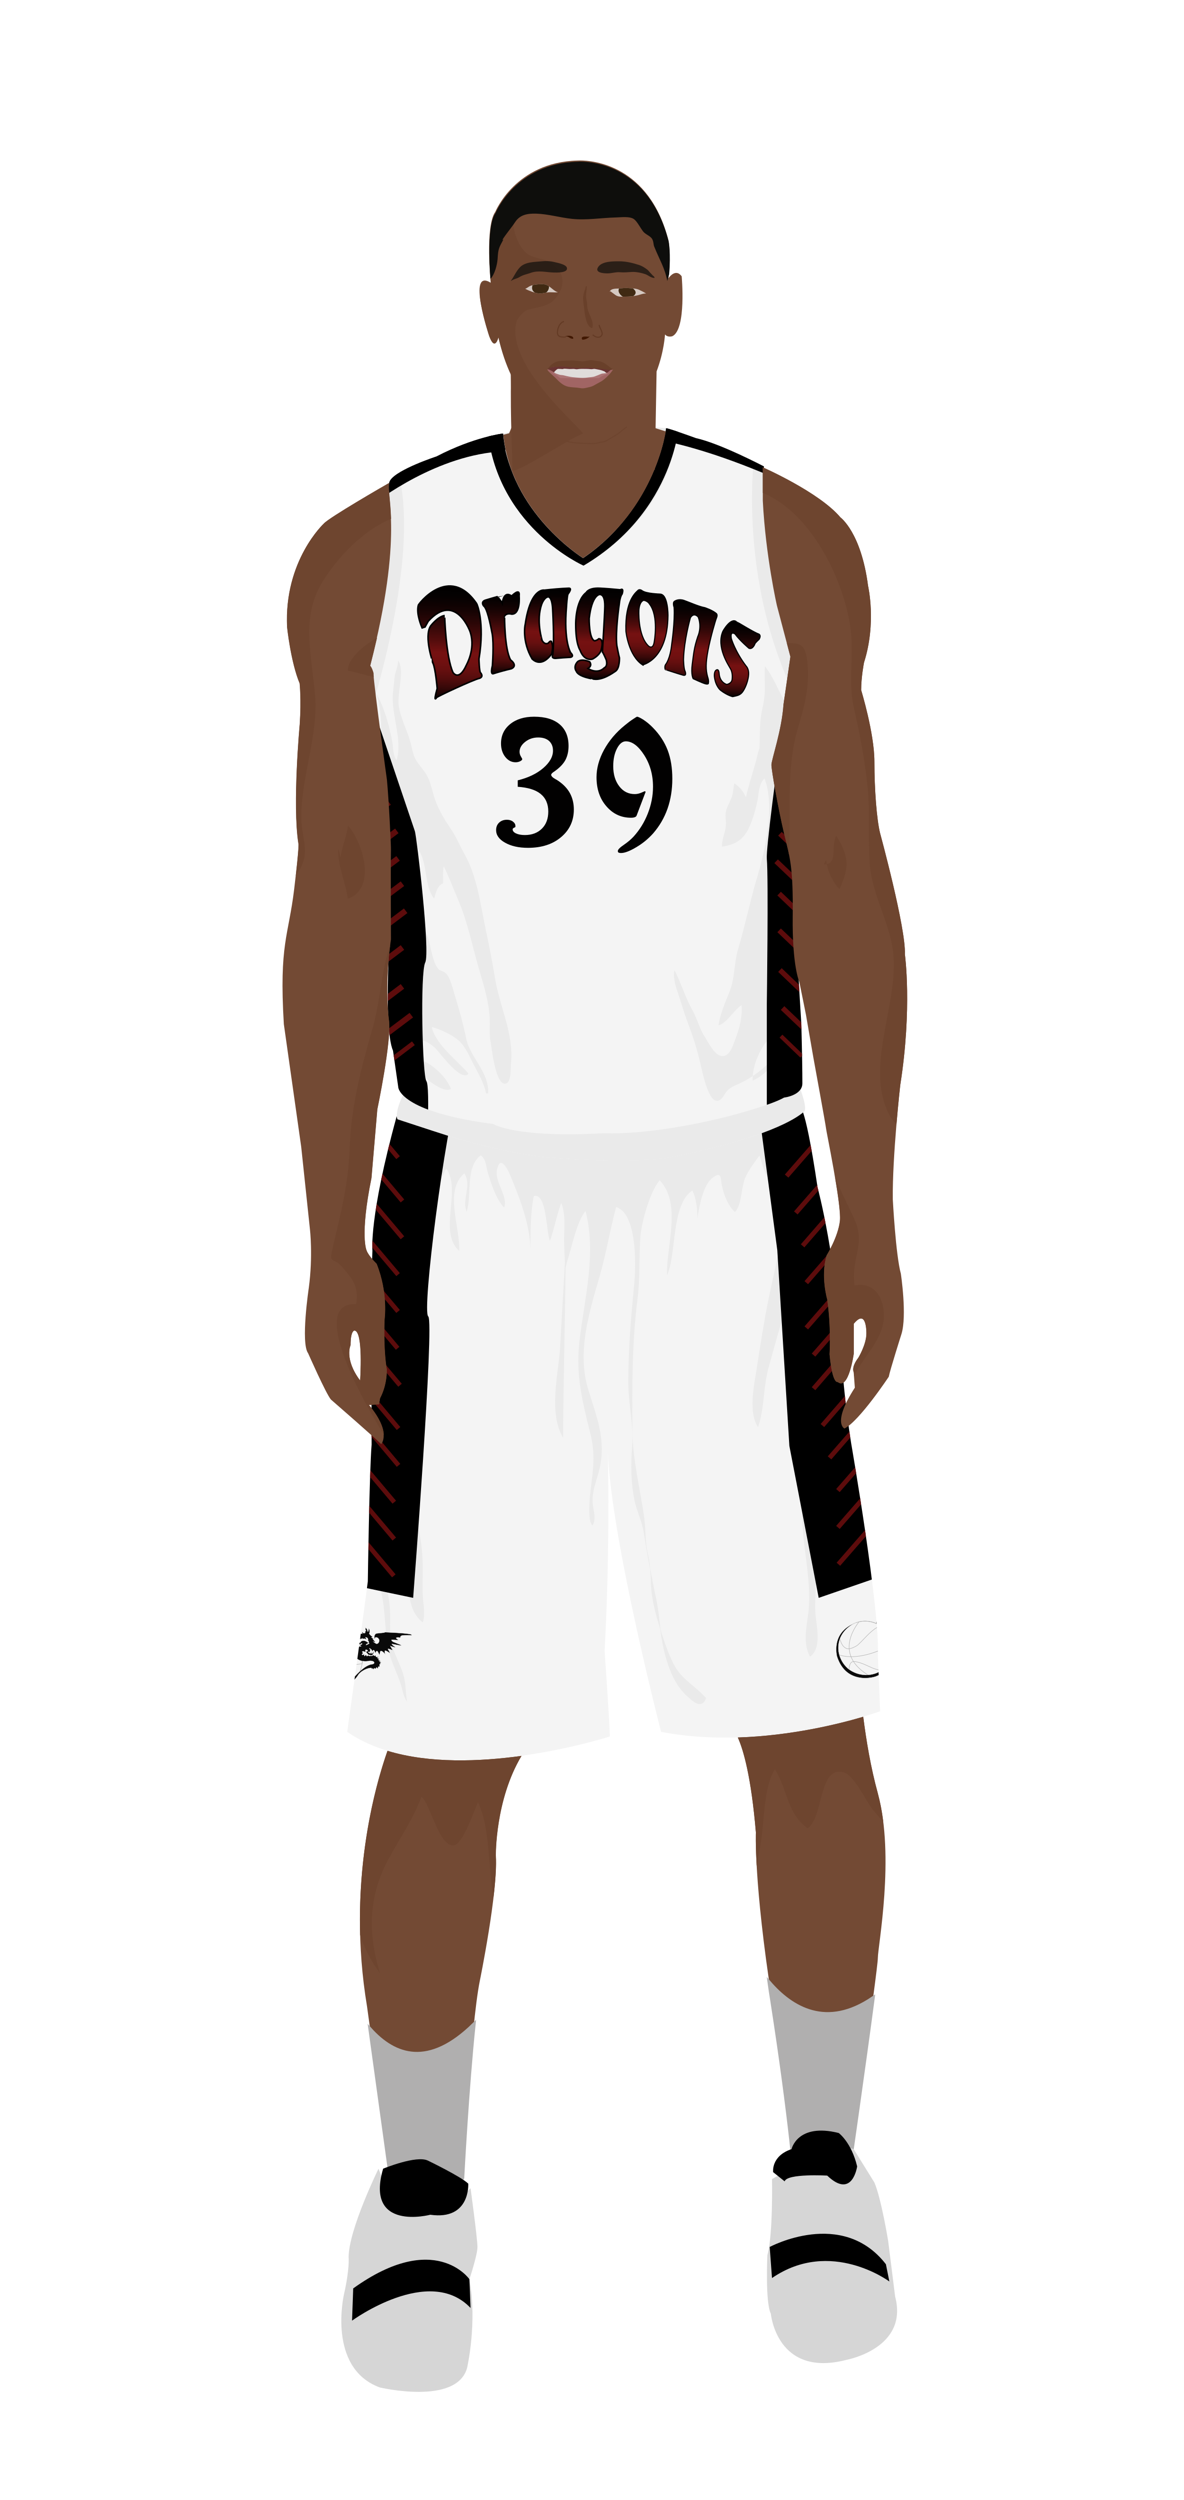 			<svg id="s62e90873e0e71" xmlns="http://www.w3.org/2000/svg" xmlns:xlink="http://www.w3.org/1999/xlink" x="0px" y="0px" width="1029.1px" height="2172px" viewBox="0 0 1029.1 2172">
			
			<defs>
				<style type="text/css"><![CDATA[
								
									#s62e90873e0e71 .headband .base{fill:#b0afaf;}
					#s62e90873e0e71 .headband .shadow{fill:#a6a5a5;}
					#s62e90873e0e71 .skin{fill:#734a34;}
					#s62e90873e0e71 .skin.shadow{fill:#6e452f;}
					#s62e90873e0e71 .arms .wrap {fill:#DCE5EE;stroke-width:4;stroke:#DCE5EE}
					#s62e90873e0e71 .legs .wrap {fill:#000000;stroke-width:4;stroke:#000000}
					#s62e90873e0e71 .legs .socks {fill:#b0afaf;stroke-width:3;stroke:#b0afaf}
					#s62e90873e0e71 .shoes .base{fill:#d6d6d6;}
					#s62e90873e0e71 .shoes .sole{fill:#000000;}
								#s62e90873e0e71 .waist-base .uniform{fill:#e5e5e5;}
				]]></style>
			</defs>

			<defs><style type="text/css"><![CDATA[
#s62e90873e0e71 .uniform{fill:#f4f4f4;}
#s62e90873e0e71 .uniform.shadow{fill:#eaeaea;}
#s62e90873e0e71 .uniform-pattern .identifiers .number path{ fill:#020101;}
]]></style></defs>
<g class="uniform uniform-base"><g class="jersey jersey-base"><path class="uniform" d="M324.6,723.6c5.6,24.6,11.8,49.4,15,74.4c0,0-6.9,94.4,2,114.8l4.6,31.9c0,0,0.9,21.2,82.3,31.8c0,0,19.5,12.4,96.4,8c0,0,38,2.7,106.2-14.2c0,0,38-9.7,50.4-16.8c0,0,15.9-1.8,15.9-12.4c0-10.6-0.2-23.7-0.9-51.5c0,0-2.7-42.5-3.3-58.4c0,0-3.8-66.1-4.6-78.5c0,0,8.8-61,9.7-84c0,0,0-29.2,2.7-52.2c0,0-31-101.7-31.9-129.2c0,0-6.4-60.2-5.1-82.1c0,0-37.8-19.9-59.1-24.6c0,0-21.9-8-25.9-8.6c0,0-8,69-72.3,112.8c0,0-63.3-39.2-69.4-108.2c0,0-24.8,2.7-57.9,19.9c0,0-34.1,11.1-40.3,20.8c-6.2,9.7,15,39.8-19.5,169c0,0.1,0,0.2,0,0.3c-1.4,11.4-2.8,22.8-4.4,34.2c-1.8,12.6-6.1,26.6-5.9,39.2c0.1,8.7,6.8,32.3,14.3,56.9"/><path class="uniform shadow" d="M323.6,716.8c7.7,25.1,16.4,51.1,20.1,63.2c5.9,19.1,7.8,36,7.8,56.5c0,13.7-3.5,25.5-6.7,38.5c-1.8,7.5-4.8,23.2-0.1,30c1.5-4.8,3.2-9.7,4.8-14.4c2,11.6,5.2,29.3,13.3,38.7c4.7,5.4,21.2,20.9,29.2,16.7c-3.4-8.5-9.9-15-17.2-20.5c-6.8-5.1-18.4-5.7-16.7-15.8c2.1-12.8,16.7-3.4,21.7,2.4c4,4.6,21.5,28.1,27.4,20.6c-9.6-11.3-28.8-25.5-31.9-40.5c6.6,1.6,17.7,6.8,23,11.4c6.1,5.3,9.3,13.2,12.9,20.2c3.9,7.7,9.9,17.5,11.2,26c0.4,0,1.4,0.1,1.9,0.1c1-18.7-15.7-31-19.1-47.7c-2.6-12.6-6.2-25.7-10-37.8c-1.6-5.3-3.7-14.9-7.6-18.8c-1.8-1.9-5.1-2.1-6.5-3.7c-4.8-5.3-6.5-18.1-8.3-24.8c-2.7-9.9-7.8-17.5-12.8-26.5c-10.3-18.7-17.7-45.6-15.7-67c2,1.6,4,3,6.4,3.4c0.1-2.9,0.5-5.9,1.2-8.7c3.6,7.3,8.8,14.4,12.9,21.6c6.9,12.2,4,30.2,12.6,40.8c1.2-4.7,2.7-11.5,7.7-13.3c0.2-4.9-0.4-10.4,0.6-14.9c4.5,9.2,8.2,19.2,12.3,28.7c8.4,19.5,12.2,39.5,18.1,59.8c4.3,14.9,9.3,30.2,9.6,45.8c0.1,6.3-0.5,12.5,0.8,18.7c0.9,4.7,4.2,38.4,13.3,35.8c4.6-1.3,4-13.6,4.3-17.2c2.6-26.3-9.5-48.4-13.7-73.5c-2.4-14.6-5.1-28.3-8.2-43c-4.7-22.2-7.3-45.6-18.4-65.5c-4-7.1-7-14.6-11.3-21c-5.4-8-10.6-16.2-14.1-25.7c-2.5-7-3.7-14.9-7.2-21.5c-3.2-6-8.6-10.3-11.2-16.9c-1.5-3.9-2.1-8-3.2-12c-2.8-10.5-8.7-21.2-10.2-31.8c-1.6-11.3,5.4-30.4-0.5-39.6c-0.1,5.7-3.1,11-3.4,16.8c-0.3,4-0.8,7.9-1.2,11.9c-1.6,18.5,8.7,40.8,3.2,58.1c-3.4-4-2.9-12.3-3.9-17c-3-15.1-6.7-28.3-14.3-42.2c4.7,11.9,4.8,27.3,4.9,40c0,9-2.3,17.2-2,26.3c0.3,8.8,2.9,17.1,3.9,25.7c-6.4-5.9-11.3,20.1-9,30.3"/><path class="uniform shadow" d="M660.1,650c0.5-11.7-0.1-23.1,2.5-34.4c1.1-4.9,2-9.6,2.1-14.6c0.2-7.3-0.3-15.1,0.1-22.2c8.2,10.1,11.9,22.7,19.1,33.2c1.6-4.2,0.5-10.4,0.7-15.1c7.3,7,11,25.7,11.9,35.4c1.5,16.6-4.4,33.9-8.1,49.9c-2.7,11.9-3.5,24.1-5.2,36.1c-2.2,15.5-7.6,30.4-6.5,46.5c7.1-1.3,7.5,10.2,6.6,14.9c-2.5,13.6-5.1,23.4-4.7,37.4c0.3,10.3-2.1,18.9-4,28.8c-0.8,4.1-5.6,11.5-4.9,14.6c9.6-2.8,4.5-17.3,10.9-19.4c0.7,10.5-3.3,18.2-3.9,28.2c-0.5,8.7,1.1,16.9,2.1,25.4c2.1-1,3.5-3.2,3.7-5.5c-5.7,7.8-14.4,11.6-19.5,20.1c-5.2,8.6-9.2,19.4-8.8,29.5c5.8-2.7,12.5-7.4,15.7-13.1c2.9-5,2.9-8.3,7.4-12.3c-9.7,11.7-19.8,20.7-33.3,27.3c-4.8,2.3-8.8,3.3-12.4,7.4c-2.2,2.5-4.3,9-9.2,8.1c-7.2-1.3-11.9-24.9-13.5-31.6c-2.9-12.9-6.6-24.2-11.2-36.4c-3.2-8.5-5.7-17.4-8.6-26c-2-5.8-4.4-13.7-2.8-19.3c5.8,11.3,9.2,23.4,15.5,34.6c4.3,7.7,6.1,16.1,10.9,23.4c3.2,5,8.4,16.2,15,16.5c7.1,0.3,9.7-10.3,11.7-15.5c3.6-9.2,5.9-18.7,5.1-28.7c-6.7,4.3-12.6,15.5-20,17.6c1.4-10,5.9-20,9.7-29.6c4.6-11.7,3.7-24.4,7.3-36.6c6.2-20.7,10.5-42.1,16.7-62.9c6.9-23.3,15.6-61.2,6.3-85.4c-5.1,4.4-4.9,13.3-6.2,19.6c-1.6,7.6-3.8,15.4-7,22.5c-4.8,10.7-11.6,15.3-23.7,17.1c-0.4-6.1,2.7-12,3.3-18.1c0.4-3.8-0.8-8.1-0.1-11.8c1.1-5.7,4.9-10.4,6-16c0.7-3.1,0.6-6.1,1.5-9c4.1,2.4,8.3,7.5,10,12.1c2.3-10.1,5.6-20.2,8.4-30.1c1.6-5.6,2.2-11.3,5.3-16.6"/><path class="uniform shadow" d="M424.4,379.2c11.1,80.6,82.8,112.2,82.8,112.2c80.8-47.9,81-116.6,81-116.6l-9-2.8c0,0-8,69-72.3,112.8c0,0-63.3-39.2-69.4-108.2l-11.5,2.2C425.4,378.9,424.9,379,424.4,379.2z"/><path class="uniform shadow" d="M506.8,484.8C571.2,441,579.2,372,579.2,372c-88.3-7.5-141.8,4.6-141.8,4.6C443.6,445.6,506.8,484.8,506.8,484.8z"/><path class="uniform shadow" d="M346.4,411c-3.3,2.1-5.9,4.2-7.2,6.3c-6.2,9.7,15,39.8-19.5,169c0,0.1,0,0.2,0,0.3c-1.4,11.4-2.8,22.8-4.4,34.2c-1.7,12.3-5.9,25.9-5.9,38.3C358.9,511.6,354,440.6,346.4,411z"/><path class="uniform shadow" d="M664.1,405.1c0,0-3.6-1.9-9.1-4.6c-2.9,33-6,131.5,45.4,222.1c0.2-2.1,0.4-4.2,0.6-6.3c0,0-31-101.7-31.9-129.2C669.2,487.2,662.8,427,664.1,405.1z"/></g><g class="waist waist-base"><path class="uniform shadow" d="M681.6,953.4c-12.4,7.1-50.4,16.8-50.4,16.8C563,987.1,525,984.4,525,984.4c-77,4.4-96.4-8-96.4-8c-52.5-6.8-71.5-18.1-78.3-25.2c-8.3,17.5-4.6,21.2-4.6,21.2c2,0.7,30.5,10,30.5,10c63.7,21.2,101.5,23.2,101.5,23.2c65.7,5.3,100.9,0.7,100.9,0.7c102.8-19.9,120.8-41.1,120.8-41.1c1.3-3.2-0.9-11.1-3.6-18.6C691.5,952.3,681.6,953.4,681.6,953.4z"/></g><g class="shorts shorts-base"><path class="uniform" d="M763,1437.6c2-38.5-23.2-183.8-23.2-183.8c-6-37.8-8-69.7-8-69.7c-4-89.6-21.2-152.6-21.2-152.6c-5.9-39.9-10-57.4-12.6-65.1c-5.6,4.8-31.3,22.8-119.5,39.9c0,0-35.2,4.6-100.9-0.7c0,0-37.8-2-101.5-23.2c0,0-28.5-9.3-30.5-10c0,0-0.6-0.7-0.8-2.7c-24.2,87.8-21.1,116.8-21.1,116.8c-1.3,31.2-0.7,168.5-0.7,168.5c-2,24.5-3.3,118.8-3.3,118.8c-2,16.6-17.9,130.7-17.9,130.7c76.3,53.1,228.3,4,228.3,4c-0.7-19.2-4.6-74.3-4.6-74.3c4.4-80.5,3.3-151.7,2.8-172.8c3,75.8,46.3,243.1,46.3,243.1c92.9,17.9,190.4-17.9,190.4-17.9L763,1437.6z"/><path class="uniform shadow" d="M715.2,1168.2c4.1-13.7-1.4-30.5-2.9-44.3c-1.2-11.6-1.8-22.4-2.4-34.2c-0.6-12.1-4.5-21.5-6.4-33.5c-1.5-9.1-2.6-18.2-5.1-26.8c-5-17.4-10.4-35.5-16.9-53.1c-16.5,8-47.3,19.1-103,29.9c0,0-35.2,4.6-100.9-0.7c0,0-37.8-2-101.5-23.2c0,0-9.2-3-17.6-5.7c-0.3,7.2-1.7,15.1-2.6,20.1c-2.2,12.5-10.4,23.3-16.1,34.3c-6.5,12.4-4.2,25-6,38.4c-1.2,9.2-7.4,17.7-6.9,27.2c8.8-5.1,8.8-17,13.3-25.6c7.6,10.5,1.7,38.1,0,51.1c-2.4,18-1.1,36.9-1.1,55.1c0,19.4,0.2,38.8-2.7,57.5c-2.3,15,3.6,30.2,3.6,45.1c0,16.5-3.8,31.3-7.1,47.3c-4.3,20.4-6.6,34.8-1.7,55.2c4.2,17.6,2.8,35.7,7.1,53.2c2.2,9.1,6.4,17.2,9.5,26c1.9,5.3,2.6,12.4,6,16.7c-1.5-9.3-0.8-17-4.1-26.1c-2.4-6.6-5.5-12.8-7.9-19.4c-3.4-9.5-2.7-18.5-2.7-28.8c0-10.9-1.9-18.6-3.3-28.9c-2.1-15.5,3-29.1,7.8-44.2c19.1,19.4,1.8,62.2,23.9,78.6c2.4-7.4,0.2-16.5-0.1-24.3c-0.3-8.9,0.2-17.8,0-26.6c-0.4-20.7-5.4-39.3-8.6-59.4c-5.3-32.8-8.1-66-14.4-98.9c-5.3-27.9-5.8-51.7,2.6-79.1c9.7-31.6,13-64,23.2-95.4c3.2,4.1,4.8,10.7,4.6,16.9c3.5-9.7,8.5-17.5,13.1-27.5c13.5,19.3-7.3,54.8,11.2,71.6c1.1-20.5-13.4-52.2,4.5-67.4c6.8,10.8-2.5,22.6,2,33.3c4.8-14.6-1.5-38.4,12.2-48.9c4.8,3.1,4.7,10.4,6.4,15.7c2.8,8.9,7,22.5,14,29.7c3.6-9.9-8.2-21.9-6.3-32.4c2.4-13.2,8.4-3.2,11.5,4.2c8.5,20.1,17.6,44,17.7,65.9c0-16.7-0.2-31.5,2.8-47.7c11.5-3.3,10.7,31.4,14.1,39c3.8-10.8,5.8-22.3,9.8-33c4,9.3,2.5,21.4,2.5,31.5c0,6.7,0.4,13.5,0.7,20.3c-1.3,23.1-4.3,75-4.3,75.5c-1.8,23-9.9,55.6,2.8,76.7c-0.3-22.2,1.7-107.6,2.1-147.6c0.6-2.8,1.3-5.7,2.2-8.5c3.7-11.9,7.6-31.5,15.1-41c9.8,37.4-1.1,76.6-5.3,113.5c-3.3,29.4,2.6,52.1,9.5,79.8c4.6,18.4,2.4,31.5,0.2,49.5c-0.7,5.8-2.9,27.2,1.8,30.5c3.6-7.2,0.3-13.3,0-20c-0.6-10.5,3.7-19.5,6-29.4c5.8-25-2.4-44.7-9.8-68.7c-10-32.7,0.8-67,10-98.9c5.7-19.8,9-40.2,14.2-59.7c18.2,5.5,17.3,50.3,15.8,66.1c-2.8,28.8-5.2,57-5.2,86c0,19.4,4.9,37.3,3.3,56.4c-1.2,14.8-1,31.3,2,45.9c2,9.8,6.7,18.8,8.2,28.7c1.6,10.7,3.5,21.2,5.5,31.6c0.2,2.5,0.5,6,0.5,7.5c0.1,15.5,3.4,29.3,8.1,43.7c0.9,7,2.5,16.3,4.3,22.8c3.8,14.2,9.1,27.1,19.3,36.3c4.3,3.8,12.5,12.3,16.4,1.6c-8.8-10.1-20.3-15.8-27-27.4c-5-8.8-8.1-18.5-11.4-28.1c-0.3-0.8-0.9-3.1-1.3-4.8c-1.1-9.2-1.9-18.5-4-27.5c-1.6-7.2-3.5-17.6-4.9-25.1c-0.4-4.3-1.1-8.6-2.1-13c-2.4-10.4-1.6-20-3-30.4c-3.5-25.4-10.1-50.1-10.3-76.2c-0.3-38.4-0.4-76.3,4.4-114.1c2.4-18.4,1.1-36.7,2.6-54.8c1-12.4,8.4-39.1,16.7-48.4c19.5,20.3,5.4,57.7,6.4,82.5c8.4-18.6,3.4-61.4,22-73.7c3.1,6.4,4.5,15.5,4.3,24.4c2.2-14,5.7-30,13.5-35.6c7.9-5.7,6.3-0.1,8,7.6c1.8,8.2,5,16.3,11.1,22.4c6.3-6.2,5.4-22.1,9.3-30.5c3-6.4,8.3-13.6,12.1-18.6c2.1,5.6,3.9,15.1,7.7,19.4c2.8-5.1,2.2-9.9,6.4-13.5c15.2,37.2,1.4,81.1-6.2,118.7c-4.1,20.3-7.3,40.9-10.4,61.1c-2.2,14.3-7.4,37.3,1.3,50.2c5.7-16.8,4.4-34.9,9.2-52c4.4-15.9,8.6-31,13.2-46.9c6-20.5,8.2-42.7,14.2-62.5c0.3,13.6-3.1,26.9-4.6,40.5c-1.3,12.5-0.7,25-1.9,37.5c-2,21.2-6.4,44.7-4.1,66c2.9,26.5,16.2,51.9,13.1,79.4c-3.6,32.2,6.9,61.6,5.1,93.5c-0.8,14.3-6.5,30.6,1,43.9c11.2-8.4,4.8-28.4,4.5-40c-0.3-11.6,0.9-23.3,0.9-35c0-10.9,0-21.7,0-32.6c0-14.4,3.1-27.8,3.6-42c0.4-11.4-2.7-22.4-2.7-33.9c0-8.4,0-16.8,0-25.2c0-22.3-4.5-46.3-2.5-68.1C711.6,1162.6,714.2,1164.9,715.2,1168.2z"/></g></g><g class="mask-shorts"><g><defs><path id="s62e90873e0e71-shorts-clip-path-def" d="M763,1437.6c2-38.5-23.2-183.8-23.2-183.8c-6-37.8-8-69.7-8-69.7c-4-89.6-21.2-152.6-21.2-152.6c-5.9-39.9-10-57.4-12.6-65.1c-5.6,4.8-31.3,22.8-119.5,39.9c0,0-35.2,4.6-100.9-0.7c0,0-37.8-2-101.5-23.2c0,0-28.5-9.3-30.5-10c0,0-0.6-0.7-0.8-2.7c-24.2,87.8-21.1,116.8-21.1,116.8c-1.3,31.2-0.7,168.5-0.7,168.5c-2,24.5-3.3,118.8-3.3,118.8c-2,16.6-17.9,130.7-17.9,130.7c76.3,53.1,228.3,4,228.3,4c-0.7-19.2-4.6-74.3-4.6-74.3c4.4-80.5,3.3-151.7,2.8-172.8c3,75.8,46.3,243.1,46.3,243.1c92.9,17.9,190.4-17.9,190.4-17.9L763,1437.6z"/></defs><clipPath id="s62e90873e0e71-shorts-clip-path"><use xlink:href="#s62e90873e0e71-shorts-clip-path-def" overflow="visible"/></clipPath></g></g><g class="mask-jersey"><g><defs><path id="s62e90873e0e71-jersey-clip-path-def" d="M324.6,723.6c5.6,24.6,11.8,49.4,15,74.4c0,0-6.9,94.4,2,114.8l4.6,31.9c0,0,0.9,21.2,82.3,31.8c0,0,19.5,12.4,96.4,8c0,0,38,2.7,106.2-14.2c0,0,38-9.7,50.4-16.8c0,0,15.9-1.8,15.9-12.4c0-10.6-0.2-23.7-0.9-51.5c0,0-2.7-42.5-3.3-58.4c0,0-3.8-66.1-4.6-78.5c0,0,8.8-61,9.7-84c0,0,0-29.2,2.7-52.2c0,0-31-101.7-31.9-129.2c0,0-6.4-60.2-5.1-82.1c0,0-37.8-19.9-59.1-24.6c0,0-21.9-8-25.9-8.6c0,0-8,69-72.3,112.8c0,0-63.3-39.2-69.4-108.2c0,0-24.8,2.7-57.9,19.9c0,0-34.1,11.1-40.3,20.8c-6.2,9.7,15,39.8-19.5,169c0,0.1,0,0.2,0,0.3c-1.4,11.4-2.8,22.8-4.4,34.2c-1.8,12.6-6.1,26.6-5.9,39.2c0.1,8.7,6.8,32.3,14.3,56.9"/></defs><clipPath id="s62e90873e0e71-jersey-clip-path"><use xlink:href="#s62e90873e0e71-jersey-clip-path-def" overflow="visible"/></clipPath></g><g><defs><path id="s62e90873e0e71-waist-clip-path-def" d="M681.6,953.4c-12.4,7.1-50.4,16.8-50.4,16.8C563,987.1,525,984.4,525,984.4c-77,4.4-96.4-8-96.4-8 c-52.5-6.8-71.5-18.1-78.3-25.2c-8.3,17.5-4.6,21.2-4.6,21.2c2,0.7,30.5,10,30.5,10c63.7,21.2,101.5,23.2,101.5,23.2 c65.7,5.3,100.9,0.7,100.9,0.7c102.8-19.9,120.8-41.1,120.8-41.1c1.3-3.2-0.9-11.1-3.6-18.6 C691.5,952.3,681.6,953.4,681.6,953.4z"/></defs><clipPath id="s62e90873e0e71-waist-clip-path"><use xlink:href="#s62e90873e0e71-waist-clip-path-def"  overflow="visible"/></clipPath></g></g>
<g class="uniform-pattern">
	<g class="shorts" clip-path="url(#s62e90873e0e71-shorts-clip-path)">
	
		<g class="logo" transform="rotate(-10, 8300, -3400)">
		<svg y="0" x="0" width="90" height="90" xmlns="http://www.w3.org/2000/svg" xmlns:xlink="http://www.w3.org/1999/xlink" viewBox="0 0 447.3 298"><g class="ball"><ellipse fill-opacity="0" stroke="#B3B3B3" stroke-width="2" stroke-miterlimit="10" cx="136.8" cy="168.8" rx="120.3" ry="123.2"/></g><g class="lines"><path fill="none" stroke="#B3B3B3" stroke-width="2" stroke-miterlimit="10" d="M16.6,168.1"/><path fill="none" stroke="#B3B3B3" stroke-width="2" stroke-miterlimit="10" d="M16.6,168.1c5.9,4.4,76.4,52.6,240.4-2"/><path fill="none" stroke="#B3B3B3" stroke-width="2" stroke-miterlimit="10" d="M257.1,168.8c0-68-53.8-123.2-120.3-123.2c-2.1,0-4.1,0.1-6.2,0.2"/><path fill="none" stroke="#B3B3B3" stroke-width="2" stroke-miterlimit="10" d="M130.6,45.8C83.1,89.7,11.3,186.3,144.8,291.7"/><path fill="none" stroke="#B3B3B3" stroke-width="2" stroke-miterlimit="10" d="M52,245.7c1.6-13.2,8.6-37.2,26-35.2c5.4,0.6,10.8,3,15.7,5.1c13.6,5.8,26.4,13.7,38.5,22.2c11.9,8.3,22.9,16.3,36,22.7c5.9,2.9,12,5.5,18.2,7.6"/><path fill="none" stroke="#B3B3B3" stroke-width="2" stroke-miterlimit="10" d="M52,245.7"/><path fill="none" stroke="#B3B3B3" stroke-width="2" stroke-miterlimit="10" d="M221.2,81.1"/><path fill="none" stroke="#B3B3B3" stroke-width="2" stroke-miterlimit="10" d="M36.7,102.7C38,121,42,140,58,150c14,9,48-5,49-6c28-17,50-38,79-53c11-6,23-11,35.2-9.9"/></g><g class="dragon"><path fill="#0A0A0A" stroke="#F2F2F2" stroke-miterlimit="10" d="M116.4,47.2c0,0-75.9,15.1-91.9,88.7c0,0-14.8,50.9,24.4,100.4c0,0,44,55.3,119.5,40c0,0,44.7-10.1,72-58.4c0,0,30.2-48.3,58.4-56.8c0,0,13.5-3.3,7.5-11.3c0,0-8-7.3-28.3,1.5c0,0-37.7,13-58.1-12.8c0,0-4.8-8.2-3.2-19.5c0,0,4.1-15.8,16.6-24.3c0,0,2.5-1.5,5.2-1c0,0,3.2-1.5-0.5-2.8l-7-3c0,0,11-1.8,11.2-6c0,0,0.7-3-2.8-1.8l-4.8,4.2c0,0-8,2.8-9,9c0,0-3-5,4.3-11.5c0,0-4.3-0.3-7.5,5.3c0,0-1-8.8,9.5-9c0,0,3.8-1.3,3.5-5.5c0,0,3-4,7-4.5c0,0,8.8-5.8,27,5.5c0,0-8.8,3.8-10,8.8c0,0-1,2.8,3.5-0.3l8.6-6.3c0,0,2.1-1-3.4-6l0.4-2.3V65l-4.3-0.8c0,0,3.3-14-12.8-13.3l6.8,9.8l-9.6-3.5l-0.2,2l-3.7-0.5L243,60l-4.7-2.5l2.5,3l-7-0.3c0,0-6.9,9.5-17.1,7.8c0,0-3.6-2.5,0-5l6.6-3.3c0,0-3-4.8-19.5,8.5c0,0-3-10.5,6.5-14.8c0,0,11-2.8,13.5-6.3l3.8-6.5c0,0,4.8-3.5,8.3-2l-3.5-8.3l9.3,5.5l2.5-2.3l3.5-1.3c0,0-3-3.3-1.3-6l3-2.6l-1-2.4H246c0,0,0-9.3-2.5-11.5c0,0,10.3,3.3,13,15.8l2.8-1.5c0,0-0.3-12.1-1.3-13.9s11.8,10.2,6.3,22.7c0,0,8.3,8,16.8,10.7l0.5,1.2l-3.5,1.5l-1.3,1c0,0,6,2.7,12,5.2l-5,0.7c0,0,11.8,9.7,13.3,11s-9.5-0.3-9.5-0.3s14,7.7,16.8,6.7s7.5-3.5,8.3-11.8c0,0,2-6.8-5.3-11.8c0,0,0-2.8-7.5-3.5c0,0-6-1-7,2.5l-0.8,6c0,0-1,0.5-3.3-8.5c0,0-2-11.8,6.3-16.8l32.8-9.3l2.5-2.3c0,0,104.3-14.3,114-10l3,2.8c0,0-35.3,5.5-41.3,8c0,0-8.8,4.3-6,10.8c0,0-13.3,0.5-15.3,2.5c0,0-9.3,0.8,9.5,9.3c0,0-30,3.5-30.3,4.3c-0.2,0.7,1.8,5,9.5,7.2c0.4,0.1,0.8,0.2,1.2,0.3c8.8,2,32.8,6.5,34.3,7.5l0.8,2.3l-41.5-0.3c0,0,2.8,5,18,11l0.3,1.5c0,0-16-1-23-2.8c0,0,9,11.5,12,14l-0.8,2.3c0,0-20-5.5-18.8-1c0,0,9.3,9.5,12,16c0,0-18.3-9.8-23.5-7c0,0-1.5,7,5,16.3c0,0-17.5-17.5-24-11c0,0-1.8,12.6,0.2,17.7c0.1,0.3,0.2,0.5,0.3,0.8c2.5,4.5-9-12.3-10.8-13.8s-6.3-8.8-10.5,8l-2.3-5.5c0,0-7-15.3-11.5,0.5c0,0-3-7.3-6-8.5l-7.5-3.8c0,0-4.5,0,5.5,7c0,0,0.3-0.8-2,2.8c0,0-1.3,3.5,2,6.8l-3.5-0.3c0,0-2.3-0.8-3-0.8s-5.5,8.3,1.3,2.8c0,0,1.8,3.5,6.3,4c0,0,2.2-1.6,3.5-8c0,0,0.5,5,2.8,7.3c0,0,4.5,1.3,5.8-13c0,0,4.5,9-1.5,17.3c0,0,0,4.5-17.8,2.8c0,0-7-6.8-9.8-7.3c0,0-2.3-5.8,1.3-6.3c0,0,5.4-1,3.3-3l-3.9-2.8c0,0-11.1-2.5-5.1,7v3.8c0,0-11-5.3-14.3,0.5c0,0,0.3,2.3,5.8,5c0,0-5,4.8-5,6.5s5.6,3.3,9.6-3c0,0,1.8,12.8,4.8,6.5l2.8-5.8c0,0,3.9,5.5,5.3,6.3c0,0,4.7-2.5,4.9-5s1,2,4.3,1.8s3.6,2,5.5-1l2.5-1.8l3,1.8c0,0,5.6-3,5.3-6.5c0,0,5.8,4.3,7.8,3l3-3.3c0,0,1,7,6,7.3l7.8-2.8l2,1c0,0-6.3,2.3-6.5,4.5c0,0,1.5,2.8,9.8,2.8c0,0-1.5,2.8-4.5,5c0,0,7.3,3.3,13,2.8L328,143c0,0,7,1.3,10,4.8l-5,0.3l2.8,6.3l-4,0c0,0,1.3,12.3,2.5,11.3H331c0,0-4-0.3-3.3,2.5s0,7.5,0,7.5s-5.5-6.5-7.3-4.5c0,0-0.5,4.9-2.5,7.4c0,0-3-3.3-4-3.1s-4.5,5.8-5.8,7.1l-1.3-5.1l-4.5,3.9c0,0-0.3-4.2-3.8-4.2s-30,8.2-48,35.7c0,0-22.3,66.7-91.8,78.2c0,0-129.5,18-147.5-114.5C11.5,176.5,0.3,68.4,116.4,47.2z"/></g></svg>		</g>
		<g class="logo" transform="rotate(10, -7800, 2250)">
		<svg y="0" x="0" width="90" height="90" xmlns="http://www.w3.org/2000/svg" xmlns:xlink="http://www.w3.org/1999/xlink" viewBox="0 0 447.3 298"><g class="ball"><ellipse fill-opacity="0" stroke="#B3B3B3" stroke-width="2" stroke-miterlimit="10" cx="136.8" cy="168.8" rx="120.3" ry="123.2"/></g><g class="lines"><path fill="none" stroke="#B3B3B3" stroke-width="2" stroke-miterlimit="10" d="M16.6,168.1"/><path fill="none" stroke="#B3B3B3" stroke-width="2" stroke-miterlimit="10" d="M16.6,168.1c5.9,4.4,76.4,52.6,240.4-2"/><path fill="none" stroke="#B3B3B3" stroke-width="2" stroke-miterlimit="10" d="M257.1,168.8c0-68-53.8-123.2-120.3-123.2c-2.1,0-4.1,0.1-6.2,0.2"/><path fill="none" stroke="#B3B3B3" stroke-width="2" stroke-miterlimit="10" d="M130.6,45.8C83.1,89.7,11.3,186.3,144.8,291.7"/><path fill="none" stroke="#B3B3B3" stroke-width="2" stroke-miterlimit="10" d="M52,245.7c1.6-13.2,8.6-37.2,26-35.2c5.4,0.6,10.8,3,15.7,5.1c13.6,5.8,26.4,13.7,38.5,22.2c11.9,8.3,22.9,16.3,36,22.7c5.9,2.9,12,5.5,18.2,7.6"/><path fill="none" stroke="#B3B3B3" stroke-width="2" stroke-miterlimit="10" d="M52,245.7"/><path fill="none" stroke="#B3B3B3" stroke-width="2" stroke-miterlimit="10" d="M221.2,81.1"/><path fill="none" stroke="#B3B3B3" stroke-width="2" stroke-miterlimit="10" d="M36.7,102.7C38,121,42,140,58,150c14,9,48-5,49-6c28-17,50-38,79-53c11-6,23-11,35.2-9.9"/></g><g class="dragon"><path fill="#0A0A0A" stroke="#F2F2F2" stroke-miterlimit="10" d="M116.4,47.2c0,0-75.9,15.1-91.9,88.7c0,0-14.8,50.9,24.4,100.4c0,0,44,55.3,119.5,40c0,0,44.7-10.1,72-58.4c0,0,30.2-48.3,58.4-56.8c0,0,13.5-3.3,7.5-11.3c0,0-8-7.3-28.3,1.5c0,0-37.7,13-58.1-12.8c0,0-4.8-8.2-3.2-19.5c0,0,4.1-15.8,16.6-24.3c0,0,2.5-1.5,5.2-1c0,0,3.2-1.5-0.5-2.8l-7-3c0,0,11-1.8,11.2-6c0,0,0.7-3-2.8-1.8l-4.8,4.2c0,0-8,2.8-9,9c0,0-3-5,4.3-11.5c0,0-4.3-0.3-7.5,5.3c0,0-1-8.8,9.5-9c0,0,3.8-1.3,3.5-5.5c0,0,3-4,7-4.5c0,0,8.8-5.8,27,5.5c0,0-8.8,3.8-10,8.8c0,0-1,2.8,3.5-0.3l8.6-6.3c0,0,2.1-1-3.4-6l0.4-2.3V65l-4.3-0.8c0,0,3.3-14-12.8-13.3l6.8,9.8l-9.6-3.5l-0.2,2l-3.7-0.5L243,60l-4.7-2.5l2.5,3l-7-0.3c0,0-6.9,9.5-17.1,7.8c0,0-3.6-2.5,0-5l6.6-3.3c0,0-3-4.8-19.5,8.5c0,0-3-10.5,6.5-14.8c0,0,11-2.8,13.5-6.3l3.8-6.5c0,0,4.8-3.5,8.3-2l-3.5-8.3l9.3,5.5l2.5-2.3l3.5-1.3c0,0-3-3.3-1.3-6l3-2.6l-1-2.4H246c0,0,0-9.3-2.5-11.5c0,0,10.3,3.3,13,15.8l2.8-1.5c0,0-0.3-12.1-1.3-13.9s11.8,10.2,6.3,22.7c0,0,8.3,8,16.8,10.7l0.5,1.2l-3.5,1.5l-1.3,1c0,0,6,2.7,12,5.2l-5,0.7c0,0,11.8,9.7,13.3,11s-9.5-0.3-9.5-0.3s14,7.7,16.8,6.7s7.5-3.5,8.3-11.8c0,0,2-6.8-5.3-11.8c0,0,0-2.8-7.5-3.5c0,0-6-1-7,2.5l-0.8,6c0,0-1,0.5-3.3-8.5c0,0-2-11.8,6.3-16.8l32.8-9.3l2.5-2.3c0,0,104.3-14.3,114-10l3,2.8c0,0-35.3,5.5-41.3,8c0,0-8.8,4.3-6,10.8c0,0-13.3,0.5-15.3,2.5c0,0-9.3,0.8,9.5,9.3c0,0-30,3.5-30.3,4.3c-0.2,0.7,1.8,5,9.5,7.2c0.4,0.1,0.8,0.2,1.2,0.3c8.8,2,32.8,6.5,34.3,7.5l0.8,2.3l-41.5-0.3c0,0,2.8,5,18,11l0.3,1.5c0,0-16-1-23-2.8c0,0,9,11.5,12,14l-0.8,2.3c0,0-20-5.5-18.8-1c0,0,9.3,9.5,12,16c0,0-18.3-9.8-23.5-7c0,0-1.5,7,5,16.3c0,0-17.5-17.5-24-11c0,0-1.8,12.6,0.2,17.7c0.1,0.3,0.2,0.5,0.3,0.8c2.5,4.5-9-12.3-10.8-13.8s-6.3-8.8-10.5,8l-2.3-5.5c0,0-7-15.3-11.5,0.5c0,0-3-7.3-6-8.5l-7.5-3.8c0,0-4.5,0,5.5,7c0,0,0.3-0.8-2,2.8c0,0-1.3,3.5,2,6.8l-3.5-0.3c0,0-2.3-0.8-3-0.8s-5.5,8.3,1.3,2.8c0,0,1.8,3.5,6.3,4c0,0,2.2-1.6,3.5-8c0,0,0.5,5,2.8,7.3c0,0,4.5,1.3,5.8-13c0,0,4.5,9-1.5,17.3c0,0,0,4.5-17.8,2.8c0,0-7-6.8-9.8-7.3c0,0-2.3-5.8,1.3-6.3c0,0,5.4-1,3.3-3l-3.9-2.8c0,0-11.1-2.5-5.1,7v3.8c0,0-11-5.3-14.3,0.5c0,0,0.3,2.3,5.8,5c0,0-5,4.8-5,6.5s5.6,3.3,9.6-3c0,0,1.8,12.8,4.8,6.5l2.8-5.8c0,0,3.9,5.5,5.3,6.3c0,0,4.7-2.5,4.9-5s1,2,4.3,1.8s3.6,2,5.5-1l2.5-1.8l3,1.8c0,0,5.6-3,5.3-6.5c0,0,5.8,4.3,7.8,3l3-3.3c0,0,1,7,6,7.3l7.8-2.8l2,1c0,0-6.3,2.3-6.5,4.5c0,0,1.5,2.8,9.8,2.8c0,0-1.5,2.8-4.5,5c0,0,7.3,3.3,13,2.8L328,143c0,0,7,1.3,10,4.8l-5,0.3l2.8,6.3l-4,0c0,0,1.3,12.3,2.5,11.3H331c0,0-4-0.3-3.3,2.5s0,7.5,0,7.5s-5.5-6.5-7.3-4.5c0,0-0.5,4.9-2.5,7.4c0,0-3-3.3-4-3.1s-4.5,5.8-5.8,7.1l-1.3-5.1l-4.5,3.9c0,0-0.3-4.2-3.8-4.2s-30,8.2-48,35.7c0,0-22.3,66.7-91.8,78.2c0,0-129.5,18-147.5-114.5C11.5,176.5,0.3,68.4,116.4,47.2z"/></g></svg>		</g>
		
		<path fill="#000000" d="M294.6,1374.6l64.5,13.5c0,0,18.6-240,13.1-244.5c-5.6-4.5,13.9-158.2,27.4-204.4s-135-52.1-135-52.1L294.6,1374.6z"/>
		<polygon fill="#000000" points="711.6,1388.1 798.6,1358.1 726.6,843.6 656.1,939.2 675.6,1086 686.1,1256.1 		"/>
		<g>
			<line fill="none" stroke="#5D0C0C" stroke-width="4" stroke-miterlimit="10" x1="342.3" y1="1369" x2="315.4" y2="1337"/>
			<line fill="none" stroke="#5D0C0C" stroke-width="4" stroke-miterlimit="10" x1="342.7" y1="1337" x2="315.7" y2="1305"/>
			<line fill="none" stroke="#5D0C0C" stroke-width="4" stroke-miterlimit="10" x1="342.7" y1="1305" x2="315.7" y2="1273"/>
			<line fill="none" stroke="#5D0C0C" stroke-width="4" stroke-miterlimit="10" x1="346.4" y1="1273" x2="319.5" y2="1241"/>
			<line fill="none" stroke="#5D0C0C" stroke-width="4" stroke-miterlimit="10" x1="346.4" y1="1241" x2="319.5" y2="1209"/>
			<line fill="none" stroke="#5D0C0C" stroke-width="4" stroke-miterlimit="10" x1="347.7" y1="1203.4" x2="320.7" y2="1171.4"/>
			<line fill="none" stroke="#5D0C0C" stroke-width="4" stroke-miterlimit="10" x1="345.6" y1="1171.3" x2="318.7" y2="1139.3"/>
			<line fill="none" stroke="#5D0C0C" stroke-width="4" stroke-miterlimit="10" x1="346" y1="1139.3" x2="319" y2="1107.3"/>
			<line fill="none" stroke="#5D0C0C" stroke-width="4" stroke-miterlimit="10" x1="346" y1="1107.3" x2="319" y2="1075.3"/>
			<line fill="none" stroke="#5D0C0C" stroke-width="4" stroke-miterlimit="10" x1="349.8" y1="1075.3" x2="322.8" y2="1043.3"/>
			<line fill="none" stroke="#5D0C0C" stroke-width="4" stroke-miterlimit="10" x1="349.8" y1="1043.3" x2="322.8" y2="1011.3"/>
			<line fill="none" stroke="#5D0C0C" stroke-width="4" stroke-miterlimit="10" x1="346" y1="1005.7" x2="319" y2="973.7"/>
		</g>
		<g>
			<line fill="none" stroke="#5D0C0C" stroke-width="4.068" stroke-miterlimit="10" x1="728.7" y1="1358.9" x2="756.6" y2="1326.9"/>			
			<line fill="none" stroke="#5D0C0C" stroke-width="4.068" stroke-miterlimit="10" x1="728.3" y1="1326.9" x2="756.2" y2="1294.9"/>			
			<line fill="none" stroke="#5D0C0C" stroke-width="4.068" stroke-miterlimit="10" x1="728.3" y1="1294.9" x2="756.2" y2="1262.9"/>
			<line fill="none" stroke="#5D0C0C" stroke-width="4.068" stroke-miterlimit="10" x1="721" y1="1266.5" x2="748.9" y2="1234.5"/>		
			<line fill="none" stroke="#5D0C0C" stroke-width="4.068" stroke-miterlimit="10" x1="714.8" y1="1238.4" x2="742.6" y2="1206.4"/>
			<line fill="none" stroke="#5D0C0C" stroke-width="4.068" stroke-miterlimit="10" x1="707.1" y1="1206.4" x2="735" y2="1174.3"/>
			<line fill="none" stroke="#5D0C0C" stroke-width="4.068" stroke-miterlimit="10" x1="707.1" y1="1177.2" x2="735" y2="1145.2"/>
			<line fill="none" stroke="#5D0C0C" stroke-width="4.068" stroke-miterlimit="10" x1="700.8" y1="1153.6" x2="728.7" y2="1121.6"/>			
			<line fill="none" stroke="#5D0C0C" stroke-width="4.068" stroke-miterlimit="10" x1="700.8" y1="1114.3" x2="728.7" y2="1082.3"/>			
			<line fill="none" stroke="#5D0C0C" stroke-width="4.068" stroke-miterlimit="10" x1="697.6" y1="1082.3" x2="725.5" y2="1050.2"/>			
			<line fill="none" stroke="#5D0C0C" stroke-width="4.068" stroke-miterlimit="10" x1="691.7" y1="1053.7" x2="719.6" y2="1021.7"/>			
			<line fill="none" stroke="#5D0C0C" stroke-width="4.068" stroke-miterlimit="10" x1="683.7" y1="1021.7" x2="711.6" y2="989.7"/>
		</g>
	</g>
	<g class="jersey" clip-path="url(#s62e90873e0e71-jersey-clip-path)">
		<path fill="#000000" d="M294.6,527.1c0,0,64.5,190.5,66,195c1.5,4.5,13.5,105,9,114c-4.5,9-2.5,98.3,1,103.1c3.5,4.9,0,68.9,0,68.9l-76-22.8 V527.1z"/>
		<path fill="#000000" d="M701,483.6c0,0-36,246-34.5,262.5c1.5,16.5,0,126,0,126v153l90-58.7L701,483.6z"/>
		<line fill="none" stroke="#5D0C0C" stroke-width="4" stroke-miterlimit="10" x1="336.3" y1="923.7" x2="359.3" y2="906.3"/>
		<line fill="none" stroke="#5D0C0C" stroke-width="5" stroke-miterlimit="10" x1="334.5" y1="899.2" x2="357.5" y2="881.9"/>
		<line fill="none" stroke="#5D0C0C" stroke-width="5" stroke-miterlimit="10" x1="326.7" y1="874.3" x2="349.8" y2="856.9"/>
		<line fill="none" stroke="#5D0C0C" stroke-width="5" stroke-miterlimit="10" x1="326.7" y1="840.5" x2="349.8" y2="823.1"/>
		<line fill="none" stroke="#5D0C0C" stroke-width="5" stroke-miterlimit="10" x1="329.5" y1="808.6" x2="352.6" y2="791.2"/>
		<line fill="none" stroke="#5D0C0C" stroke-width="5" stroke-miterlimit="10" x1="326.7" y1="785" x2="349.8" y2="767.7"/>
		<line fill="none" stroke="#5D0C0C" stroke-width="5" stroke-miterlimit="10" x1="322.9" y1="763" x2="346" y2="745.7"/>
		<line fill="none" stroke="#5D0C0C" stroke-width="5" stroke-miterlimit="10" x1="321.8" y1="739.1" x2="344.9" y2="721.8"/>
		<line fill="none" stroke="#5D0C0C" stroke-width="5" stroke-miterlimit="10" x1="315.2" y1="714.4" x2="338.2" y2="697.1"/>
		<line fill="none" stroke="#5D0C0C" stroke-width="5" stroke-miterlimit="10" x1="307.5" y1="692.8" x2="330.6" y2="675.5"/>
		<line fill="none" stroke="#5D0C0C" stroke-width="3.551" stroke-miterlimit="10" x1="696.9" y1="917.5" x2="678.8" y2="900.1"/>
		<line fill="none" stroke="#5D0C0C" stroke-width="4.439" stroke-miterlimit="10" x1="698.4" y1="893" x2="680.2" y2="875.7"/>
		<line fill="none" stroke="#5D0C0C" stroke-width="4.439" stroke-miterlimit="10" x1="696" y1="860" x2="677.9" y2="842.7"/>
		<line fill="none" stroke="#5D0C0C" stroke-width="4.439" stroke-miterlimit="10" x1="695.4" y1="825.6" x2="677.2" y2="808.2"/>
		<line fill="none" stroke="#5D0C0C" stroke-width="4.439" stroke-miterlimit="10" x1="695.4" y1="793.7" x2="677.2" y2="776.3"/>
		<line fill="none" stroke="#5D0C0C" stroke-width="4.439" stroke-miterlimit="10" x1="692.8" y1="765.5" x2="674.6" y2="748.2"/>
		<line fill="none" stroke="#5D0C0C" stroke-width="4.439" stroke-miterlimit="10" x1="696" y1="741.6" x2="677.9" y2="724.3"/>
		<line fill="none" stroke="#5D0C0C" stroke-width="4.439" stroke-miterlimit="10" x1="699.2" y1="716.9" x2="681" y2="699.6"/>
		<line fill="none" stroke="#5D0C0C" stroke-width="4.439" stroke-miterlimit="10" x1="701.9" y1="692.8" x2="683.7" y2="675.5"/>
		<line fill="none" stroke="#5D0C0C" stroke-width="4.439" stroke-miterlimit="10" x1="706.7" y1="663.5" x2="688.5" y2="646.1"/>
	</g>
	<g class="collar" clip-path="url(#s62e90873e0e71-jersey-clip-path)">
		<path fill="#000000" d="M424.4,379.2c11.1,80.6,82.8,112.2,82.8,112.2c80.8-47.9,83.5-126.7,83.5-126.7l-11.3,4.7
			c0,0-8.1,71.6-72.5,115.4c0,0-67.2-44.4-70.2-112.8L422,347.3C421.5,347.5,424.9,379,424.4,379.2z"/>
		<path d="M321.6,440.1c0,0,48.9-40.1,105.4-47.1c56.6-6.9,103.1-51.9,299.5,47.1L701,372l-167.7-59.3l-127.8,15l-84,44.3V440.1z"/>
	</g>
	<g class="identifiers">
		
		<g class="logo">
				<g>
					
						<linearGradient id="s539e1fa9c366d" gradientUnits="userSpaceOnUse" x1="413.246" y1="604.774" x2="413.246" y2="547.722" gradientTransform="matrix(1.062 3.296138e-002 -5.353884e-002 1.726 -17.275 -449.594)">
						<stop  offset="0" style="stop-color:#040101"/>
						<stop  offset="2.694625e-002" style="stop-color:#120303"/>
						<stop  offset="0.103" style="stop-color:#360808"/>
						<stop  offset="0.18" style="stop-color:#510C0C"/>
						<stop  offset="0.257" style="stop-color:#650F0F"/>
						<stop  offset="0.335" style="stop-color:#711010"/>
						<stop  offset="0.414" style="stop-color:#751111"/>
						<stop  offset="0.526" style="stop-color:#520C0C"/>
						<stop  offset="0.663" style="stop-color:#2F0707"/>
						<stop  offset="0.792" style="stop-color:#150303"/>
						<stop  offset="0.908" style="stop-color:#050101"/>
						<stop  offset="1" style="stop-color:#000000"/>
					</linearGradient>
					<path fill="url(#s539e1fa9c366d)" stroke="#000000" stroke-width="1.355" stroke-miterlimit="10" d="M366.9,545.5
						c0,0-5.4-11.9-3.3-19.7c-0.7-0.1,26.7-36.6,50.7-1.4c0.1,0,7.3,15.6,2,48.1c0,0,0.3,11,1.3,11.8c0,0,3.3,3.5-0.9,5
						c-4.5,0.8-37.5,16.1-37.3,16.8c0,0-3.1,5.3,0.6-8c0,0-1.4-17.1-3.7-22.1c0.1,0-8-22.8-2.1-32.1c0,0,6.2-8.3,12.3-9.2
						c-0.1,0,1,36.3,7.3,49.6c0.1,0,5,8,11.6-6.6c-0.1,0,7.9-13.3,3.5-28c0.3,0.2-12.5-36.5-36.7-10c-0.9,1.7-1.9,3.3-2.8,5
						C368.5,545,367.7,545.2,366.9,545.5z"/>
					
						<linearGradient id="s539e1fa9c460a" gradientUnits="userSpaceOnUse" x1="454.023" y1="591.22" x2="454.023" y2="549.621" gradientTransform="matrix(1.062 3.296138e-002 -5.353884e-002 1.726 -17.275 -449.594)">
						<stop  offset="0" style="stop-color:#040101"/>
						<stop  offset="2.694625e-002" style="stop-color:#120303"/>
						<stop  offset="0.103" style="stop-color:#360808"/>
						<stop  offset="0.18" style="stop-color:#510C0C"/>
						<stop  offset="0.257" style="stop-color:#650F0F"/>
						<stop  offset="0.335" style="stop-color:#711010"/>
						<stop  offset="0.414" style="stop-color:#751111"/>
						<stop  offset="0.526" style="stop-color:#520C0C"/>
						<stop  offset="0.663" style="stop-color:#2F0707"/>
						<stop  offset="0.792" style="stop-color:#150303"/>
						<stop  offset="0.908" style="stop-color:#050101"/>
						<stop  offset="1" style="stop-color:#000000"/>
					</linearGradient>
					<path fill="url(#s539e1fa9c460a)" stroke="#000000" stroke-width="1.355" stroke-miterlimit="10" d="M436.6,524.1
						c0,0,0.9-11.5,8.1-6.3c0,0,7.5-7.8,6.5-0.2c0,0,1.5,16.4-6.6,15.9c0,0-4-1.3-6,1.6c-0.1,0-0.2,28.7,5.2,38.2
						c0,0,6.6,4.7,0.8,7.6c-5.4,1.3-10.7,2.7-16,4.4c0,0-2.6,1-0.6-7.2c0,0,1.4-18.7-0.2-27.6c-1.7-8.9-4.4-22.2-7.5-24.2
						c0,0-3-3.8,2.2-5.1c3.3-1,6.6-2,9.9-2.9C432.3,518.3,435.9,522.6,436.6,524.1z"/>
					
						<linearGradient id="s539e1fa9c55a9" gradientUnits="userSpaceOnUse" x1="494.07" y1="584.633" x2="494.07" y2="546.936" gradientTransform="matrix(1.062 3.296138e-002 -5.353884e-002 1.726 -17.275 -449.594)">
						<stop  offset="0" style="stop-color:#040101"/>
						<stop  offset="2.694625e-002" style="stop-color:#120303"/>
						<stop  offset="0.103" style="stop-color:#360808"/>
						<stop  offset="0.18" style="stop-color:#510C0C"/>
						<stop  offset="0.257" style="stop-color:#650F0F"/>
						<stop  offset="0.335" style="stop-color:#711010"/>
						<stop  offset="0.414" style="stop-color:#751111"/>
						<stop  offset="0.526" style="stop-color:#520C0C"/>
						<stop  offset="0.663" style="stop-color:#2F0707"/>
						<stop  offset="0.792" style="stop-color:#150303"/>
						<stop  offset="0.908" style="stop-color:#050101"/>
						<stop  offset="1" style="stop-color:#000000"/>
					</linearGradient>
					<path fill="url(#s539e1fa9c55a9)" stroke="#000000" stroke-width="1.355" stroke-miterlimit="10" d="M494.3,511
						c-7.1,0.3-14.1,0.9-21.2,1.7c0.1-0.1-12-2.4-16.6,29.8c-0.1,0-3.1,14.4,6,29.9c0.1,0,7.5,8.8,17.1-4.5c0,0,1.4-6.1,0-9.3
						c0,0,0-3.7-3.1,0.1c0,0-2.8,2-5.3-2.3c0.1,0-5.6-17.1-0.3-31.7c0,0,2-5.6,5.4-6.2c0,0,3.3-0.8,4,9.9c0,0,1.7,28.3,0.2,40.1
						c0,0-2,3.7,2.7,3.4c4.2-0.4,8.5-0.7,12.7-0.9c0,0,3.6-0.5,0.1-4c0.1,0-6.3-9.2-3.6-40.5c0,0,0.5-8.9,1.3-10.5
						C493.7,516,497.9,510.8,494.3,511z"/>
					
						<linearGradient id="s539e1fa9c6547" gradientUnits="userSpaceOnUse" x1="534.547" y1="592.361" x2="534.547" y2="546.478" gradientTransform="matrix(1.062 3.296138e-002 -5.353884e-002 1.726 -17.275 -449.594)">
						<stop  offset="0" style="stop-color:#040101"/>
						<stop  offset="2.694625e-002" style="stop-color:#120303"/>
						<stop  offset="0.103" style="stop-color:#360808"/>
						<stop  offset="0.18" style="stop-color:#510C0C"/>
						<stop  offset="0.257" style="stop-color:#650F0F"/>
						<stop  offset="0.335" style="stop-color:#711010"/>
						<stop  offset="0.414" style="stop-color:#751111"/>
						<stop  offset="0.526" style="stop-color:#520C0C"/>
						<stop  offset="0.663" style="stop-color:#2F0707"/>
						<stop  offset="0.792" style="stop-color:#150303"/>
						<stop  offset="0.908" style="stop-color:#050101"/>
						<stop  offset="1" style="stop-color:#000000"/>
					</linearGradient>
					<path fill="url(#s539e1fa9c6547)" stroke="#000000" stroke-width="1.355" stroke-miterlimit="10" d="M516.8,556.7
						c0,0,2.2-0.3,3.6-1.8c0,0,4.9-0.6,2.1,9.7c0,0-0.6,4.1-7.4,7.9c0,0-7.1,2.7-11-7.8c0,0-3.8-5.2-3.7-22.7c0,0-0.3-20.1,9.2-27.3
						c0,0,1.8-4.1,11.5-3.7c6,0.3,12.1,0.8,18.1,1.4c0,0,3.3-2.3,1.5,3.6c0,0-1.8,1.8-2.5,9c0,0-3.5,23.7-2.1,35.7
						c0,0,1.6,8.5,2.3,10.8c0,0,0.3,8.9-3.3,11.5c-3.6,2.5-11.6,7.9-18.8,7c0-0.1-13.4-1.7-15.4-6.9c0,0-2.9-3.6,0.9-8
						c0,0,2.5-3.5,10.7-0.2c0,0,2.8,3.3-1.5,5.8c0,0,8,5.6,14.3-0.6c0,0,3.2-1.1,1.6-7c0,0-2.5-5.9-3.3-6.7c0,0,2-33.8,2-36.6
						c0.1-2.8,0.9-13.4-4.4-13.4c0,0-6.8,0.3-9.1,20.8C512.1,537.3,511.8,555,516.8,556.7z"/>
					
						<linearGradient id="s539e1fa9c74ee" gradientUnits="userSpaceOnUse" x1="573.88" y1="584.385" x2="573.88" y2="546.6" gradientTransform="matrix(1.062 3.296138e-002 -5.353884e-002 1.726 -17.275 -449.594)">
						<stop  offset="0" style="stop-color:#040101"/>
						<stop  offset="2.694625e-002" style="stop-color:#120303"/>
						<stop  offset="0.103" style="stop-color:#360808"/>
						<stop  offset="0.18" style="stop-color:#510C0C"/>
						<stop  offset="0.257" style="stop-color:#650F0F"/>
						<stop  offset="0.335" style="stop-color:#711010"/>
						<stop  offset="0.414" style="stop-color:#751111"/>
						<stop  offset="0.526" style="stop-color:#520C0C"/>
						<stop  offset="0.663" style="stop-color:#2F0707"/>
						<stop  offset="0.792" style="stop-color:#150303"/>
						<stop  offset="0.908" style="stop-color:#050101"/>
						<stop  offset="1" style="stop-color:#000000"/>
					</linearGradient>
					<path fill="url(#s539e1fa9c74ee)" stroke="#000000" stroke-width="0.955" stroke-miterlimit="10" d="M580.6,534.7
						c0,0,0.2-18.3-6.8-18.6c0-0.1-12.3-0.2-15.9-3.1c0,0-2.1-1.6-3.5,0c-1.5,1.5-11.3,8.6-10.4,35.3c0,0.1,2.1,21.3,14.6,29.4
						C558.6,577.4,580.2,573.6,580.6,534.7z M568.6,557.7c-1.1,7-4.8,3.6-4.8,3.6c-9.9-9.1-8.5-32.2-8.4-32.2
						c0.8-7.2,4.2-7.6,4.2-7.6c3.6,0.7,4.9,3.2,4.9,3.2C572.8,535.4,568.6,557.7,568.6,557.7z"/>
					
						<linearGradient id="s539e1fa9c848a" gradientUnits="userSpaceOnUse" x1="610.446" y1="593.077" x2="610.446" y2="551.052" gradientTransform="matrix(1.062 3.296138e-002 -5.353884e-002 1.726 -17.275 -449.594)">
						<stop  offset="0" style="stop-color:#040101"/>
						<stop  offset="2.694625e-002" style="stop-color:#120303"/>
						<stop  offset="0.103" style="stop-color:#360808"/>
						<stop  offset="0.18" style="stop-color:#510C0C"/>
						<stop  offset="0.257" style="stop-color:#650F0F"/>
						<stop  offset="0.335" style="stop-color:#711010"/>
						<stop  offset="0.414" style="stop-color:#751111"/>
						<stop  offset="0.526" style="stop-color:#520C0C"/>
						<stop  offset="0.663" style="stop-color:#2F0707"/>
						<stop  offset="0.792" style="stop-color:#150303"/>
						<stop  offset="0.908" style="stop-color:#050101"/>
						<stop  offset="1" style="stop-color:#000000"/>
					</linearGradient>
					<path fill="url(#s539e1fa9c848a)" stroke="#000000" stroke-width="0.955" stroke-miterlimit="10" d="M578.5,577.3
						c0,0,4-4.4,5.4-18.3c0,0,2.8-19.3,2-31.4c0,0-1.7-4.6,0.8-5.5c0,0,3.1-2.1,7.8-0.5c4.8,1.7,13,5.4,18.1,6.3c0,0,6.5,2.1,9.9,5
						c0,0,1.4,0.9,0.4,3.5c-1.1,2.6-5.4,17.5-7.5,28.6c-2.1,11.2-2,16.9-0.4,22.8c0,0,1.3,3.5,0.7,5.6c0,0,0.4,1.3-2.4,0.7
						c-2.8-0.7-10.8-4.5-10.8-4.5c0,0-2.1-3.3-0.8-12.8c1.3-9.5,1.5-13.9,4.8-23.8c0,0,3.8-7.8,0.4-16.9c0,0-3.5-4.6-6.8,0.5
						c0,0-5.5,19.1-6,36.3c0,0,0.2,7.7,1.2,9.8c0,0,2.1,4.7-1.4,3.9c-3.5-0.9-15.7-5-15.7-4.9C578.2,581.9,577.3,579.1,578.5,577.3z
						"/>
					
						<linearGradient id="s539e1fa9c9428" gradientUnits="userSpaceOnUse" x1="648.534" y1="598.967" x2="648.534" y2="560.751" gradientTransform="matrix(1.062 3.296138e-002 -5.353884e-002 1.726 -17.275 -449.594)">
						<stop  offset="0" style="stop-color:#040101"/>
						<stop  offset="2.694625e-002" style="stop-color:#120303"/>
						<stop  offset="0.103" style="stop-color:#360808"/>
						<stop  offset="0.18" style="stop-color:#510C0C"/>
						<stop  offset="0.257" style="stop-color:#650F0F"/>
						<stop  offset="0.335" style="stop-color:#711010"/>
						<stop  offset="0.414" style="stop-color:#751111"/>
						<stop  offset="0.526" style="stop-color:#520C0C"/>
						<stop  offset="0.663" style="stop-color:#2F0707"/>
						<stop  offset="0.792" style="stop-color:#150303"/>
						<stop  offset="0.908" style="stop-color:#050101"/>
						<stop  offset="1" style="stop-color:#000000"/>
					</linearGradient>
					<path fill="url(#s539e1fa9c9428)" stroke="#000000" stroke-width="0.955" stroke-miterlimit="10" d="M640.1,540.1
						c0.1-0.1,15.8,9.6,19.2,10.6c0,0,2.7,0.8,0.5,4.7c0,0-3.7,3.3-3.7,4.1c0,0-1.8,4.9-5.1,3.7c0,0-7.6-6.3-12.2-12.5
						c0,0-4.5-3.2-3.1,4.2c0,0,3.2,11,12.8,23.7c0,0,2.5,2.3,2.2,7.3c-0.3,5-2.4,10.8-4.8,14.5c-2.4,3.7-5.1,3.9-9.1,4.8
						c0,0-4.8-1.1-10.6-5.6c0,0-4.4-3.5-5.3-12c0,0-0.5-5.1,2.3-5.8c0,0,1.6-0.7,1.9,3.5c0,0,0.1,7,6.5,9.3c0,0,4.2-0.6,4.7-4.2
						c0.4-3.6,0.1-7-1.5-9.6c-1.4-2.7-12.5-18.6-6.5-32.4C628.2,548.5,635.1,536,640.1,540.1z"/>
				</g>
				</g>
			<g class="number" transform="matrix(1 0 0 1 0 70)">
		
						<svg x="0" y="520px" xmlns="http://www.w3.org/2000/svg" xmlns:xlink="http://www.w3.org/1999/xlink" width="100%" height="170" viewBox="0 0 84 85.5"><g transform="matrix(1 0 0 1 0 70)"><g transform="scale(0.042) translate(0, 0) matrix(1 0 0 1 0 70)"><path
                    transform="translate(0,0)
                    rotate(180) scale(-1, 1)"
                    d="M227,684C336,711 425,753 493,812C560,870 594,930 594,993C594,1036 580,1069 553,1094C526,1118 488,1130 440,1130C388,1130 343,1115 304,1084C265,1053 246,1018 246,981C246,964 251,947 260,932C269,917 274,908 274,905C274,898 267,890 253,883C239,876 223,872 205,872C162,872 126,891 97,928C68,965 53,1012 53,1067C53,1150 85,1218 148,1269C211,1320 294,1346 397,1346C512,1346 600,1320 663,1267C725,1214 756,1139 756,1042C756,986 745,938 724,897C702,856 666,818 616,782C614,781 611,778 606,775C585,762 575,750 575,741C576,728 590,713 617,698C630,691 640,685 647,680C702,643 743,600 770,551C797,501 811,444 811,381C811,264 767,168 679,94C591,19 476,-18 334,-18C237,-18 158,0 96,35C33,70 2,114 2,166C2,198 12,224 33,244C54,264 81,274 115,274C139,274 160,268 177,255C194,242 203,227 203,209C203,206 203,203 203,202C202,200 202,198 201,197C189,192 182,188 179,185C176,182 174,178 174,174C174,157 186,143 209,132C232,121 263,115 301,115C375,115 434,137 479,182C523,226 545,285 545,360C545,439 518,500 465,543C412,586 332,610 227,617z" /><path
                    transform="translate(990,0)
                    rotate(180) scale(-1, 1)"
                    d="M475,319C472,310 465,304 456,301C447,297 433,295 416,295C313,295 228,335 160,414C91,493 57,594 57,717C57,810 83,905 135,1001C187,1096 259,1182 352,1257C382,1282 410,1303 436,1320C461,1337 476,1346 479,1346C490,1346 512,1335 546,1314C579,1292 612,1265 643,1233C713,1162 764,1084 797,999C830,913 846,813 846,700C846,588 829,484 796,389C762,293 712,208 647,133C596,76 537,27 470,-12C403,-52 350,-72 313,-72C300,-72 291,-70 286,-67C281,-64 279,-59 279,-51C279,-36 300,-15 341,13C382,41 415,69 442,98C505,167 555,247 591,339C627,431 645,524 645,618C645,742 614,852 553,947C492,1042 428,1090 362,1090C327,1090 296,1065 270,1015C244,965 231,904 231,831C231,746 252,676 294,622C335,568 389,541 455,541C478,541 501,546 524,556C547,566 558,571 559,571C562,571 564,570 565,569C566,568 567,565 567,561C567,560 567,559 566,557C565,555 564,553 563,551z" /></g></g></svg>		</g>
	</g>
</g>			
						
						<g class="neck"><path class="skin" d="M506.8,484.8c56.8-38.6,69.6-96.8,71.9-110l-10.9-3.4l-8.2-18.3H452.2l-9.7,23.3l-5,1.3 C444.2,446,506.8,484.8,506.8,484.8z"/></g>
			
			<g class="pose pose-5">
	<g class="arms">
		<path class="right skin" d="M336.3,677.3c0,0-10.9-78.1-11.8-92.8c0,0-1.3-4.7-2.8-6.1
			c29.4-114.2,13.8-147.1,16.5-158.8c-4.6,2.6-51.9,29.9-56.7,35.2c0,0-34.8,32.1-32,90.1c0,0,3.2,30.5,10.9,48.8
			c0,0,1.5,13.9,0.1,35.4c0,0-6.5,69.8-1.2,103.6c0,0,1.3-1.4-3.6,39.6c-4.9,41-13.2,47.5-9,117.4l15.1,106.6l7.6,71.7
			c0,0,2.7,23.2-1,50.8c0,0-7.2,47.8-0.6,56.8c0,0,15.5,35.1,19.8,40.2c0,0,41.6,36.2,43.7,38.8c0,0,9.4-9.9-10.7-34.1l8.7-0.5
			l1-5.4c0,0,6.1-10.4,5.8-25.1c0,0-3-15.9-1.9-43.3c0,0,3.3-22.9-6.9-48.3c0,0-7.1-6.9-8.7-11.5c0,0-6.1-12.3,4.2-63l5.1-59.7
			c0,0,12.5-59.5,10.1-77.4c0,0-4.4-29.1,1.8-70.2c0,0-0.3-60.6,0-78C340,738,338.1,695.8,336.3,677.3z M313,1199.3
			c-14-18.7-8.3-30.7-8.3-30.7c0-12.7,3.3-12.7,3.3-12.7C316,1156,313,1199.3,313,1199.3z"/>
		<path class="left skin" d="M663,406c0,0,49,21.5,67.5,43.5c0,0,18,13,24,59.5c0,0,7.5,32-3.5,66.5
			c0,0-2.5,12.5-2.5,24c0,0,11.5,37.5,11.5,62s2,50.5,5,62.5c0,0,22.5,82.5,21.5,105c0,0,6.5,46.5-4,113.5c0,0-7,62-6.5,99.5
			c0,0,2.5,48,7,64.5c0,0,5.5,36.5,0.5,52.5c0,0-10,31.5-11,37c0,0-25.5,38.5-38.5,45c0,0-11-4.5,9-35.5l-1-13.5c0,0-2.5-4,4-12.5
			c0,0,7-11.5,7-21c0,0,0.5-22.5-11-8.5v26c0,0-4.5,32.5-14,24.5c0,0-4.5,2.5-7-24c0,0,1.5-22.5-2-47.5c0,0-6-20.5-0.5-38.5
			c0,0,10-16,11.5-30s-12-78.5-12-80S707,919,707,919l-6.5-37.5c0,0-5-25.2-5.8-28.7c0,0-6.2-13.3-5.7-56.8s-2.5-51-7.5-72
			s-11-55-11-59.5s9-30,10.5-52.5l6-41.5c0,0-6.7-25.3-11.7-44.3c0,0-9.8-42.7-12.3-91.2V406z"/>
		<path class="skin shadow" d="M716,751c13.1-0.2,5.7-16.2,10.9-24.9c11.4,18.4,11.3,27.5,2.7,46.4
			c-6.6-7.3-10.4-16.2-11.6-25.5"/>
		<path class="skin shadow" d="M296,745c1.1-9.6,5.4-18.3,6.4-27.8c12.8,14,25.5,54.6-0.1,63.6
			c-2-15.1-9-28.3-8.3-43.8"/>
		<path class="skin shadow" d="M333.6,1246.4c-0.2-5.5-3-14-12.9-25.9l8.7-0.5l1-5.4c0,0,6.1-10.4,5.8-25.1
			c0,0-3-15.9-1.9-43.3c0,0,3.3-22.9-6.9-48.3c0,0-7.1-6.9-8.7-11.5c0,0-6.1-12.3,4.2-63l5.1-59.7c0,0,12.5-59.5,10.1-77.4
			c0,0-4.1-27.2,1.2-66.2c-8,23.5-8.5,48.6-15.4,72.9c-10,35-18.6,67.2-20,104.5c-1.1,30.8-7.3,54.9-14.1,83.6
			c-4.6,19.4-0.8,9.3,8,20c7.7,9.2,14.4,15.8,11.8,31.8C271.6,1131.2,305.6,1200.9,333.6,1246.4z M313,1199.3
			c-14-18.7-8.3-30.7-8.3-30.7c0-12.7,3.3-12.7,3.3-12.7C316,1156,313,1199.3,313,1199.3z"/>
		<path class="skin shadow" d="M338.3,419.5c-4.6,2.6-51.9,29.9-56.7,35.2c0,0-34.8,32.1-32,90.1
			c0,0,3.2,30.5,10.9,48.8c0,0,1.5,13.9,0.1,35.4c0,0-6.5,69.8-1.2,103.6c0,0,1-1.1-2.3,28.3c0.4-0.7,0.9-1.3,1.3-2
			c12.9-19.2,3-29.2,3.5-51.4c0.7-34.7,14.6-69.3,12-102.6c-2.8-35.8-12.9-68.5,6.7-99.9c13-20.9,34.3-43.7,59.3-54.3
			C339.3,433.3,337.2,424.5,338.3,419.5z"/>
		<path class="skin shadow" d="M324.6,584.5c0,0-1.3-4.7-2.8-6.1c2.2-8.5,4.1-16.6,5.9-24.3
			c-12.1,6.7-25.5,18.4-25.4,28.5c5.6,1,14.1,3.7,22.6,5.5C324.7,586.7,324.6,585.5,324.6,584.5z"/>
		<path class="skin shadow" d="M701.9,577c-1.5-17-5.6-18.5-18-18.3c1.8,7,3.1,11.8,3.1,11.8l-6,41.5
			c-1.5,22.5-10.5,48-10.5,52.5s6,38.5,11,59.5c1.7,7,3.1,12.5,4.3,18.4c0.1-1.3,0.2-2.4,0.2-3.3c1.4-36.3-2.6-72.3,7.5-106.4
			C699.1,613.7,703.7,597.1,701.9,577z"/>
		<path class="skin shadow" d="M786.5,829c1-22.5-21.5-105-21.5-105c-3-12-5-38-5-62.5s-11.5-62-11.5-62
			c0-11.5,2.5-24,2.5-24c11-34.5,3.5-66.5,3.5-66.5c-6-46.5-24-59.5-24-59.5C712,427.5,663,406,663,406v22.2
			c43.9,18.2,72.1,79.6,76.6,120.7c2.4,22.6-2.4,44.2,2.5,65.7c5.1,22.5,9.4,44.4,11.9,68.4c2.4,22.5,0.3,45.3,2,68.1
			c1.9,24.6,15.3,46.9,19.6,71.4c7.7,44.4-22.5,97.3-5.3,140.3c2.1,5.3,4.9,10.2,8.9,13.7c1.6-19.3,3.3-34,3.3-34
			C793,875.5,786.5,829,786.5,829z"/>
		<path class="skin shadow" d="M742.8,1116.7c-3.4-24.2,10.1-35.4-0.3-57.8c-5.4-11.7-11.4-23.6-16.6-35.7
			c2.7,15.8,4.8,31.2,4.2,37.3c-1.5,14-11.5,30-11.5,30c-5.5,18,0.5,38.5,0.5,38.5c3.5,25,2,47.5,2,47.5c2.5,26.5,7,24,7,24
			c9.5,8,14-24.5,14-24.5v-26c11.5-14,11,8.5,11,8.5c0,9.5-7,21-7,21c-6.5,8.5-4,12.5-4,12.5l0.3,3.8c0-0.1,0.1-0.2,0.1-0.3
			c7.4-16.6,23.8-30.2,25.6-49C769.5,1130.1,761.6,1113.1,742.8,1116.7z"/>
													</g>
	<g class="legs">
		<path class="left skin" d="M336.8,1521c-10.5,29.6-35.5,115.7-17.8,222c0,0,25,181,28,203s55-54,55-54s7-131,15-171c0,0,16-78,14-109
			c0,0-0.7-48.1,22.3-86.6C416.8,1530.4,373.3,1532.1,336.8,1521z"/>
		<path class="right skin" d="M763,1558c-6.2-22.6-10.1-46.1-12.7-66.6c-21,6.2-62.2,16.5-109,18c4.9,10.9,11.6,34.1,15.7,82.5
			c0,0-2,43,14,146s21,162,21,174s45-20,45-20s26-181,26-191S778,1613,763,1558z"/>
		<path class="socks" d="M402,1892c0,0,4.2-79.4,9.9-133.4c-39,38.3-68.8,28-90.2,4.2
			c6.6,47.6,22.9,165.7,25.3,183.2C350,1968,402,1892,402,1892z"/>
		<path class="socks" d="M692,1912c0,12,45-20,45-20s14.5-101,21.8-156.3c-40.3,27.5-70.8,9-90.2-13.5
			c0.7,5.1,1.5,10.3,2.4,15.8C687,1841,692,1900,692,1912z"/>
		<path class="skin shadow" d="M763,1558c-6.2-22.6-10.1-46.1-12.7-66.6c-21,6.2-62.2,16.5-109,18
			c4.9,10.9,11.6,34.1,15.7,82.5c0,0-0.4,9.1,0.7,28.9c0.9-5.5,1.9-10.9,2.9-15.9c4-20,2.5-51.5,12.9-67.9
			c11.1,17.3,10.3,38.4,28.5,51.3c14.2-10,9.3-55.2,31.7-48.5c8.6,2.6,19.4,25.2,24.2,31.4c3.1,3.9,6.4,7.7,9.8,11.4
			C766.7,1574.2,765.1,1565.9,763,1558z"/>
		<path class="skin shadow" d="M336.8,1521c-8.3,23.6-25.9,83-23.8,159.9c3.6,11.2,9.1,22.2,17.3,33.4
			c-10.9-35.5-10-67.6,7.7-99.9c10-18.3,21.1-34,28.3-53.5c7.9,6.4,14.9,42.3,27.5,42.3c8.4,0,17.9-29.7,21.7-37.6
			c10.9,23.9,8.4,55.2,13.4,82.8c1.7-14.1,2.6-27.3,2-36.4c0,0-0.7-48.1,22.3-86.6C416.8,1530.4,373.3,1532.1,336.8,1521z"/>		
													</g>
	<g class="shoes">
		<path class="base" d="M329,1884c0,0-26,53-26,77c0,0,1,10-4,32c0,0-15,64,31,81c0,0,67,16,76-17c0,0,9-39,2-77
			c0,0,7-21,7-28s-6-51-6-51S355,1955,329,1884z"/>
		<path class="base" d="M671,1893c0,0,1,48-4,66c0,0-2,41,3,51c0,0,5,56,66,40c0,0,54-10,42-55l-6-48c0,0-6-37-12-51
			l-18-29C742,1867,731,1859,671,1893z"/>
		<path class="sole" d="M333,1884c0,0,29-12,39-7c0,0,29,14,35,20c0,0,2,32-33,27C374,1924,317,1939,333,1884z"/>
		<path class="sole" d="M307,1988l-1,28c0,0,67-49,103-11l-1-25C408,1980,378,1937,307,1988z"/>
		<path class="sole" d="M671,1979l-2-27c0,0,63-34,101,15l3,15C773,1982,722,1944,671,1979z"/>
		<path class="sole" d="M672,1887c0,0-2-14,16-20c0,0,5-23,41-14c0,0,11,8,16,29c0,0-4,29-26,8c0,0-35-2-37,5L672,1887z
			"/>
	</g>
</g>			<svg id="s5cd114a4ba3af" class="face" xmlns="http://www.w3.org/2000/svg" xmlns:xlink="http://www.w3.org/1999/xlink" x="324px" y="51px" width="357px" height="358px" viewBox="0 0 357 358"><path fill="#734a34" d="M268.5,189.04c-1.41-1.92-2.86-2.74-4.22-2.91c-3.96-0.47-7.28,4.62-7.28,4.62c2.38-21.04,0-32.96,0-32.96c-16.83-65.56-65.84-69.37-76.8-69.39c-0.71,0.02-1.44,0.04-2.2,0.06c-54,1.42-71.5,44.58-71.5,44.58c-9,12.5-4,61.55-4,61.55c-21-12.95-1.5,45.45-1.5,45.45c5,13.5,8,1,8,1c2.88,12.67,6.63,23.41,10.9,32.53c0.85,44.99,1.74,68.73,1.44,83.43c23.33,0,116.79,0,123.83,0l1.52-85.32c6.58-17.33,7.31-32.14,7.31-32.14c2.5,3,6.5,1.5,6.5,1.5C272.75,234.79,268.5,189.04,268.5,189.04z M255.96,199.92C255.93,200.18,255.94,200.15,255.96,199.92L255.96,199.92z M256.22,197.67c0.03-0.3,0.07-0.64,0.11-1.01C256.29,197.01,256.25,197.35,256.22,197.67z M256.82,192.32c0.06-0.55,0.11-0.99,0.14-1.26C256.91,191.5,256.87,191.92,256.82,192.32z M265.33,190.26c-0.04-0.16-0.09-0.37-0.16-0.62c-0.13-0.5-0.31-1.2-0.54-2.1c0.22,0.86,0.4,1.58,0.54,2.1C265.24,189.9,265.29,190.1,265.33,190.26C265.47,190.79,265.48,190.83,265.33,190.26z"/><path fill="#6e452f" d="M125.25,227.25c4.5-6.5,6.97-8.84,12.65-10c4.87-0.99,13.28-2.45,17.35-5.75c9.63-7.79,13.17-20.35,5.59-28.43c-4.32-4.6-7.03-7.3-13.05-8.81c-4.83-1.22-11.04-2.16-15.05-6.1c-7.84-7.69-11.29-20.73-10.82-31.2c0.41-8.95,9.17-18.79,15.15-24.83c7.04-7.12,15.71-14.12,23.72-20.42c-40.38,8.84-54.04,42.51-54.04,42.51c-9,12.5-4,61.55-4,61.55c-21-12.95-1.5,45.45-1.5,45.45c5,13.5,8,1,8,1c2.89,12.7,6.64,23.46,10.93,32.59c-0.78,38.87,1.32,70.54,1.15,83.21c7.79,0.1,53.6-30.51,61.45-32.32C179.16,318.81,113.75,264.75,125.25,227.25z"/><g class="eyes eyes-13"><path fill="#ffffff" fill-opacity="0.7" d="M132.33,199.83c1.11,0.03,3.22-1.89,4.34-2.34c1.76-0.71,3.45-1.13,5.34-1.33c2.77-0.29,6.43-0.69,8.99,0.37c3.64,1.5,6.2,5.23,9.95,6.43c-2.99,0.25-6.11-0.28-9.1,0.07c-2.65,0.3-5.29,1.22-8.02,0.81c-3.56-0.53-8.45-2.35-11.33-4.01"/><path fill="#ffffff" fill-opacity="0.7" d="M205.83,202.5c1.32-3,5.15-2.68,7.86-2.83c3.09-0.17,5.56-0.72,8.6-0.37c3.01,0.34,6.24,0.13,9.04,1.38c2.06,0.91,4.3,2.09,6.29,3.34c-2.41-0.25-5,0.96-7.28,1.48c-3.45,0.79-6.57,1.18-10.18,1.18c-3.14,0-6.57,0.56-9.16-1.33c-1.53-1.12-3.11-2.3-4.5-3.34"/><path fill="#402a13" d="M142.01,196.17c-1.09,0.11-2.11,0.31-3.12,0.59c-0.46,1.23-0.61,2.67-0.2,3.79c0.45,1.24,1.33,2.1,2.29,2.68c1,0.27,1.97,0.48,2.85,0.61c2.35,0.35,4.63-0.28,6.92-0.66c1.36-1.21,2.57-3.08,2.42-5.45c-0.69-0.47-1.4-0.88-2.17-1.2C148.44,195.48,144.78,195.88,142.01,196.17z"/><path fill="#402a13" d="M214.01,199.65c-0.54,1.2-0.53,2.71,0.39,4.19c0.86,1.38,1.88,2.29,3.01,2.89c0.92-0.02,1.84-0.07,2.74-0.07c2.24,0,4.28-0.17,6.34-0.47c1.57-1.1,2.67-2.73,1.51-4.65c-0.52-0.86-1.21-1.48-1.98-1.97c-1.25-0.09-2.51-0.14-3.73-0.28C219.36,198.96,216.95,199.46,214.01,199.65z"/></g><g class="eyebrows eyebrows-20"><path fill="#0e0e0c" fill-opacity="0.7" d="M120,193c2.964-3.944,4.346-8.004,7.818-11.7c4.633-4.93,12.946-4.678,19.194-5.3c3.71-0.369,7.282-0.226,10.949,0.682c2.651,0.656,9.891,1.969,10.744,4.818c1.394,4.653-8.978,4.32-11.4,4.25c-6.998-0.203-13.255-2.153-20.092,0.312c-3.685,1.328-6.448,1.632-9.695,3.638c-2.375,1.468-4.913,1.614-7.269,3.3"/><path fill="#0e0e0c" fill-opacity="0.7" d="M243.75,188.25c-1.425-0.445-3.628-3.865-5.098-4.994c-2.428-1.866-4.7-3.276-7.631-4.2c-5.42-1.709-10.988-3.056-16.717-3.056c-5.33,0-14.488-0.107-18.054,4.506c-4.131,5.345,4.082,5.994,7.75,5.994c3.552,0,7.34-1.307,10.749-1c3.77,0.34,6.914-0.049,10.5-0.25c3.549-0.199,8.461,0.801,11.75,1.987c2.738,0.987,4.834,3.308,7.968,3.219c-0.111-1.284-1.442-2.003-2.468-2.707"/></g><g class="chin chin-4"><path display="inline" fill="none" stroke="#6e452f" stroke-miterlimit="10" d="M148.67,321.33c2.9,4.97,9.55,7.09,14.17,9.33 c1.98,0.96,4.19,1.2,6.32,1.8c3.69,1.04,7.7,1.38,11.51,1.54c4.9,0.2,11.34,0.95,15.96-0.5c1.89-0.59,4.02-0.41,5.92-1.37 c1.37-0.69,2.61-1.58,3.92-2.33c2.71-1.57,6-3.24,8.38-5.25c1.9-1.61,3.95-3.63,6.16-4.71"/></g><g class="hair hair-1006"><path fill="#0e0e0c" d="M257.6,187.3c1.6-18.2-0.4-28.5-0.4-28.5c-16.8-65.6-65.8-69.4-76.8-69.4c-0.7,0-1.4,0-2.2,0.1c-54,1.4-71.5,44.6-71.5,44.6c-7.2,10-5.4,43.3-4.5,56.3c0.1,0.2,0.2,0.5,0.3,0.7c3.5-4,5.5-11.5,6-17c0.5-9,1-9.5,5-17c-0.5,0-1,0.5-1,0.5c3.3-5.4,7.7-10.3,11.2-15.6c4.3-6.6,10.9-7.6,18.3-7.4c10.4,0.3,20.6,3.4,30.9,4.5c12.9,1.4,25.7-0.9,38.6-1.2c4.4-0.1,12.1-1.2,15.7,1.6c2.7,2.1,5.6,7.8,7.8,10.6c2,2.5,5.5,3.5,7.5,6c2,3,1,5,2.5,8c4,10,9,18,11,29C256.5,191,257,189.1,257.6,187.3z"/></g><g class="nose nose-7"><path fill="#69402a" d="M186.01,198.89c-0.17,1.53-0.26,3.95-0.49,5.46c-0.58,3.86,0.9,6.29,0.88,10.24 c-0.02,6.65,6.48,12.91,4.38,19.46c-5.2-0.71-6.56-12.33-6.95-16.23c-0.33-3.31-1.14-7.11-1.01-10.49 c0.11-2.91,1.43-6.24,2.54-9.75C185.35,197.6,186.24,196.78,186.01,198.89z"/><path fill="none" stroke="#643b25" stroke-miterlimit="10" d="M166.22,228.31c-3.29,0.65-5,4.65-5.51,7.49c-1.05,5.78,2.08,6.19,7.01,6.01"/><path fill="none" stroke="#643b25" stroke-miterlimit="10" d="M196.72,231.31c0.42,2.48,3.38,6.42,2.54,8.39c-1.63,3.79-6.21,2.21-8.04,0.11"/><path fill="#411802" d="M167.22,241.31c1.49-1.02,7.76-1.08,6.96,1.96c-2.75,0.43-3.95-2.48-6.46-1.96"/><path fill="#411802" d="M187.97,241.56c-1.71-0.03-7.84-1.2-5.96,2.46c1.82,0.42,5.39-1.19,6.45-2.67c-0.33-0.06-0.65-0.03-0.99-0.04"/></g><g class="mouth mouth-23"><path fill="#E0DCDA" d="M196.66,277.52c2.04-1.92,4.63-2.73,7.37-3.56v-7.18h-47.51v6.65c0.48,0.08,0.95,0.25,1.38,0.54c0.97,0.67,2.01,1.25,2.98,1.92c0.7,0.48,1.37,1.02,2.04,1.54c-0.43-0.34-0.12-0.13,0.21,0.09H196.66z"/><path fill="#6A3433" d="M204.04,273.17c0.66-0.9,1.42-1.69,2.37-2.31c0.28-0.18,0.56-0.33,0.85-0.46c0,0,0,0,0-0.01c-4.08-0.64-8.16-1.54-12.14-2.51c-2.68-0.66-4.25,0.09-6.82,0.13c-2.15,0.04-4.16-0.66-6.29-0.81c-5.25-0.37-10.72-0.9-15.98-0.65c-2.52,0.12-4.9,0.36-7.35,0.89c-1.8,0.39-3.72,0.27-5.44,0.92c-0.04,0.02-0.08,0.03-0.13,0.04c0,0,0,0,0,0c-0.47,0.37-1.28,0.9-1.26,1.47c1.18,0.07,2.33,0.41,3.34,1.15c0.67,0.49,1.31,1.01,1.93,1.56c0.08,0.07,0.16,0.14,0.25,0.21c0.41-0.8,1.01-1.38,1.68-2.05c0.33-0.34,0.66-0.54,1.03-0.83c0.65-0.49,0.9-0.47,1.78-0.43c0.63,0.03,1.27,0.01,1.9,0.06c0.41,0.03,0.82,0.17,1.24,0.1c0.62-0.09,1.03-0.39,1.73-0.36c1.95,0.06,3.88,0.45,5.84,0.27c1.24-0.11,2.39-0.15,3.6,0.15c1.16,0.28,2.09-0.05,3.23-0.15c2.17-0.19,4.41-0.05,6.59-0.06c1.13,0,2.19,0.1,3.27,0.21c0.8,0.08,1.56,0.04,2.34-0.15c0.92-0.22,1.68-0.04,2.6,0.15c2.09,0.42,4.21,0.69,6.16,1.55c0.38,0.17,0.8,0.27,1.16,0.48c0.31,0.19,0.33,0.34,0.57,0.56c0.38,0.34,1.01,0.61,1.46,0.78C203.73,273.14,203.89,273.16,204.04,273.17z"/><path fill="#a7696a" fill-opacity="0.9" d="M151.65,269.72c0.52,1.75,2.38,3.06,3.6,4.29c1.21,1.22,2.53,2.22,3.73,3.46c3.07,3.17,6.37,6.53,10.86,7.47c2.56,0.53,5.23,0.59,7.83,0.83c1.31,0.12,2.49,0.42,3.71,0.53c1.49,0.14,2.93-0.11,4.34-0.42c1.98-0.44,4.27-0.85,6.09-1.83c2.13-1.16,4.28-2.42,6.4-3.53c2.25-1.18,4.58-3.42,6.38-5.19c1.7-1.67,3.05-3.4,4.28-5.41c-1.81-0.27-3.38,1.54-4.63,2.53c-1.58,1.26-4.14,0.67-6,1.44c-1.78,0.74-3.41,1.43-5.2,2.08c-1.95,0.71-4.13,0.66-6.21,0.98c-4.39,0.68-8.65,0.12-12.97-0.27c-1.91-0.17-3.84-0.71-5.67-1.05c-1.16-0.22-2.22-0.65-3.41-0.76c-1.05-0.1-1.99-0.1-2.94-0.5c-1.06-0.44-2.38-0.7-3.33-1.25c-0.84-0.48-1.6-1.15-2.49-1.63c-1.43-0.77-2.95-1.44-4.36-1.98"/><path fill="#69402a" d="M151.56,269.83c1.33-1.34,2.27-2.91,3.75-4.07c1.54-1.21,3.2-2.22,5.07-2.78c1.87-0.56,4.15-0.43,6.13-0.53c2.08-0.11,4.18-0.33,6.25-0.33c0.94,0,1.89,0.04,2.8,0.19c1.32,0.22,3.6,0.17,4.81,0.45c2.67,0.63,5.97-0.68,8.73-0.83c2.78-0.15,4.91,0.7,7.67,0.9c1.26,0.09,2.79,0.87,3.94,1.36c0.93,0.39,4.07,2.62,5.13,3.62c0.72,0.68,2.31,1.32,3.03,2.12c-2.28,0.95-5.88,0.08-8.14-0.24c-2.38-0.34-11.59-1.22-13.84-1.31c-2.35-0.09-4.67,0.3-6.96,0.29c-2.21-0.01-12.18-0.91-14.93-1.23c-2.4-0.28-3.59,0.33-5.99,0.24c-1.04-0.04-3.96,0.45-4.81,0.94c-0.69,0.39-1.54,0.81-2.18,1.32"/></g></svg>										
			</svg>
			